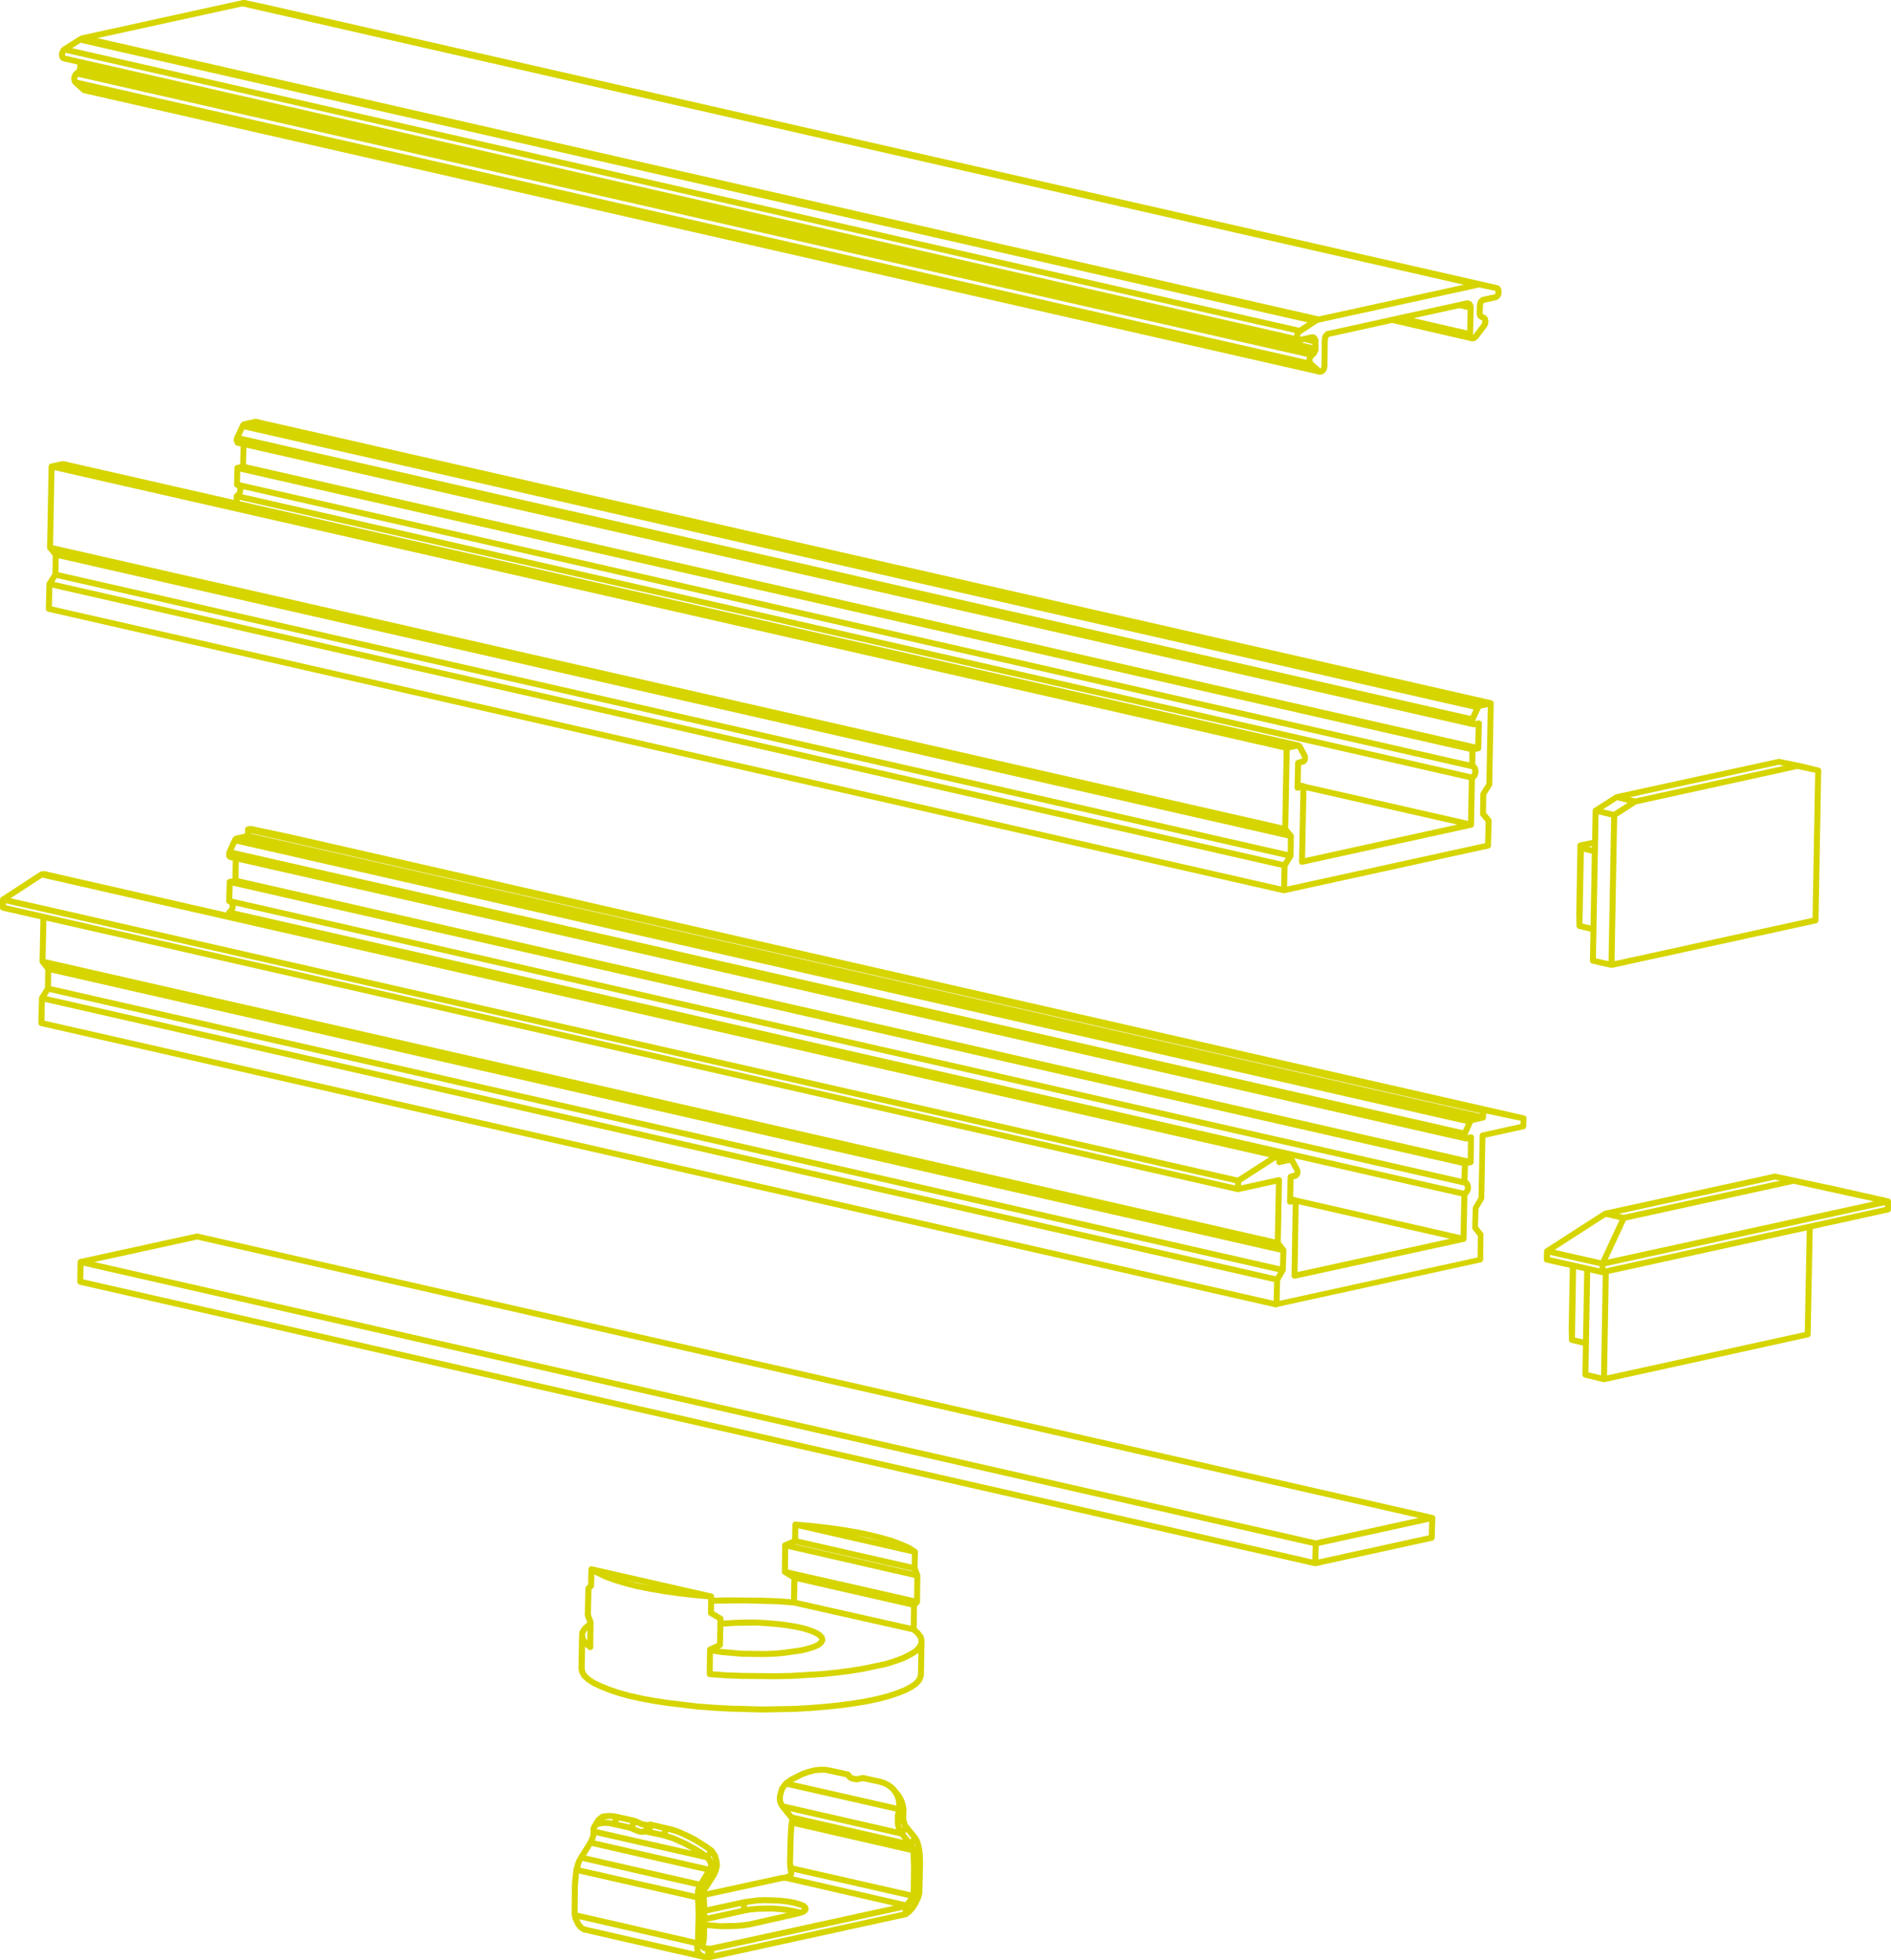 <svg xmlns="http://www.w3.org/2000/svg" width="536" height="555.537" viewBox="0 0 536 555.537">
  <g id="Gruppe_16" data-name="Gruppe 16" transform="translate(-262.5 -440.325)">
    <path id="Pfad_22" data-name="Pfad 22" d="M463.247,995.861l-.061,0-1.354-.085a.876.876,0,0,1-.306-.078l-33.449-7.651a.848.848,0,0,1-.425-.121l-.849-.51a.866.866,0,0,1-.216-.185l-.849-1.018a.871.871,0,0,1-.126-.2l-.83-1.832a.809.809,0,0,1-.083-.275l-.085-.654a.846.846,0,0,1-.092-.384v-.68a1,1,0,0,1,.015-.173.848.848,0,0,1-.015-.175l.085-6.968,0-.046.085-1.519.341-3.091c0-.027.007-.055.012-.08a.959.959,0,0,1,.022-.093l.5-1.767.368-.931.554-.945.032-.053,2.612-4.215.014-.024.353-.71.3-.826.073-.651-.005-.471v-.8a.836.836,0,0,1,.068-.335l.251-.583a.793.793,0,0,1,.046-.1h0l.005-.008v0l.01-.015,1.177-1.935a.709.709,0,0,1,.088-.124.772.772,0,0,1,.119-.117l1.138-.873a.809.809,0,0,1,.328-.143l.849-.17,1.114-.1,1.321.083,1.355.265.061.012,4.888,1.1a.863.863,0,0,1,.273.105l1.68.8,1.425.27.238-.059.008,0a.87.87,0,0,1,.37-.107h.255a.841.841,0,0,1,.37.085l.029,0a.788.788,0,0,1,.153.024l4.3,1.013.034.009,1.427.336,1.6.53,3.322,1.482,1.646.865,3.285,2.073,1.556,1.123a.7.7,0,0,1,.121.1.794.794,0,0,1,.109.133l.924,1.344a.808.808,0,0,1,.115.248l.511,1.782.114,1.093a.867.867,0,0,1-.01.229l-.17.933-.277.941-.455,1.019a.892.892,0,0,1-.078.148l-2.685,4.217,21.144-4.584a.732.732,0,0,1,.105-.019.573.573,0,0,1,.11-.005h.425a.8.8,0,0,1,.321-.085l.9-.382.037-.146-.163-1.127a.848.848,0,0,1-.092-.384v-.564a.846.846,0,0,1-.085-.37v-.17l0-.029.168-6.958v0h0l0-.027.17-3.142.172-1.561a.7.7,0,0,1,.012-.08v0l.007-.029.124-.56-.1-.229-2.48-3.058c-.015-.02-.032-.042-.048-.065l0,0,0,0-.024-.037-.419-.673-.329-.829a.853.853,0,0,1-.049-.214l-.087-.85.085-1.1.538-1.939a.834.834,0,0,1,.129-.265l1.09-1.512a.968.968,0,0,1,.109-.128.958.958,0,0,1,.11-.092l1.513-1.093,3.361-1.7,1.782-.627,1.676-.444,1.743-.194,1.617-.005,1.571.265.058.01,4.918,1.1a.863.863,0,0,1,.217.08h0l.005,0,.005,0h0l.005,0,.014.007.005,0s-.005-.007.005,0h0l.005,0h0c.024.015.048.031.07.048h0l0,0a.8.8,0,0,1,.158.155l.649.775,1.153.246.909-.2a.923.923,0,0,1,.138-.034h0a1.14,1.14,0,0,1,.151-.008h.08a.78.78,0,0,1,.323-.085h.425a1.207,1.207,0,0,1,.465.09l.073.036,4.215.911a.54.54,0,0,1,.053.014l.042.012,1.349.421,1.253.658,1.126.833a.906.906,0,0,1,.143.136l.453.544a.842.842,0,0,1,.148.143l1.1,1.361h0l.024.031.25.333.664,1.213.477,1.307.29,1.488a.921.921,0,0,1,.012.206l-.083,2.244.071.821.122.309a.872.872,0,0,1,.049.173l.178.613.114.138a.54.54,0,0,1,.051.059l2.526,3.113a.9.9,0,0,1,.081.116l.416.666.394.867.467,1.82.015.061c.005.031.008.061.012.092l.168,1.6.088,1.66,0,1.641,0,.059-.168,6.843v.676a.846.846,0,0,1-.085.372v.053a.837.837,0,0,1-.09.381l-.024.046-.065.459a.854.854,0,0,1-.082.257l-.245.493-.009.019-.673,1.427-.91,1.383-1.014,1.123a.957.957,0,0,1-.154.133l-.594.4a1.1,1.1,0,0,1-.127.138.81.81,0,0,1-.593.289l-55,12.04c-.034.008-.068.014-.1.019l-.02,0a.819.819,0,0,1-.331.088h-.593Zm-1.107-1.771.256.015-.008-.714-.452-.1a.862.862,0,0,1-.262-.116.84.84,0,0,1-.341-.236.979.979,0,0,1-.153-.172l-.131-.2-.063.034.032.491.43.593Zm2.8-.775v.556l53.439-11.7.02-.542Zm-36.586-6.949.005,0,30.978,7.084-.083-1.256c0-.029,0-.058,0-.086v-.35l-32.544-7.481.411.938.679.816Zm34.972,5.417h.594c.022,0,.044,0,.068,0l51.881-11.34-30.74-7.062a.719.719,0,0,1-.234.048h-.588l-21.472,4.654.149,2.786,10.246-2.234c.031-.007.059-.012.09-.017l3.741-.51,2.281-.092,4.565.17,2.111.262,1.836.347,1.525.445,1.17.447a.838.838,0,0,1,.3.194l.509.511a.85.85,0,0,1,.236.457l.085.51a.85.85,0,0,1-.185.686l-.425.508a.833.833,0,0,1-.3.229l-.934.425-1.495.389,0,0-.005,0-.027,0-13.147,2.972-.037.007h0l-.046.009-1.775.253-2,.175-2.249.088h-2.325l-3.789-.3-.032,2.674v.173a.857.857,0,0,1-.085.37v.394a.848.848,0,0,1-.092.384l-.005.012a.657.657,0,0,1-.017.078l-.082.326a.739.739,0,0,1-.065.173l-.048.221Zm-37.109-9.362,33.288,7.655v-.285l.17-6.929v-.017l-.085-3.079-.1-.967-32.873-7.471-.314,3.578Zm36.737,2.691,3.833.3,4.4-.087,1.911-.166,1.7-.245,10.732-2.425-1.851-.229-2.169-.166-4.4.088-1.911.166-1.678.325-.017.005L462.96,985Zm.031-2.5-.009.637,9.545-2.1.022-.627Zm18.6-2.216,2.272.173,2.079.258,3.475.721.474-.226-.112-.114-.934-.36-1.379-.4-1.7-.318-1.985-.248-4.428-.163-2.143.085-2.945.4-.022.61.737-.141,2.04-.182,2.249-.088Zm38.712.3,0,.059.151-.165.616-.94Zm-32.96-8.547,31.764,7.3.525-.744.4-.443-32.416-7.374v.342a.83.83,0,0,1-.025.205l-.085.34a.88.88,0,0,1-.065.173Zm-60.4-2.489,32.528,7.393.037-.855a.844.844,0,0,1,.036-.206l.262-.865-32.155-7.356-.192.321Zm60.419-.576,33.255,7.565a.521.521,0,0,1,.032-.1v-.085l.085-6.929v-.024l-.132-4.056-32.926-7.544-.146,2.063-.083,1.6-.168,6.905a.872.872,0,0,1,.083.369Zm-58.773-2.839,32.046,7.328,1.686-2.72-32.046-7.33Zm35.2,5.47-.717,1.155.729-1.14Zm-32.681-9.745,32.048,7.332.024-.112-.017-.585-.3-.649-.413-.466-30.93-7.021-.041.4a.837.837,0,0,1-.056.223Zm91.21,3.713.117,2.807Zm-58.335.972.239.268a.846.846,0,0,1,.138.212l.408.9-.584-1.675Zm-12.235-6.715,1.918.624,3.322,1.483,3.29,1.816,1.641,1.036.793.6.3-.445-.859-.622-3.183-2.008-3.137-1.565-1.579-.664-2.249-.668ZM431.6,958.745l27.045,6.139-2.424-1.319-3.161-1.414-2.85-.894-4.366-.924a.886.886,0,0,1-.167-.048l-.046-.022-.443.059a.826.826,0,0,1-.205.026h-.849l-.649-.1-1.894-.737-.567-.319-4.786-1.072-.017,0-1.255-.252-1.082-.07-1.527.218-.421.209Zm90.082,4.334.005.012.255.656.053-.014-.207-.826Zm-34.359-8.423,31.114,7.119-.815-1-31.112-7.116Zm31.81,5.283,1.413,1.742.251-.413-1.413-1.742Zm-71.743-1.014,2.627.556.231-.364-2.587-.608Zm37.43-7.4,31.7,7.25-.256-.816a.81.81,0,0,1-.032-.168l-.085-.935,0-2.031a.837.837,0,0,1,.025-.205l.214-.856-30.789-6.99-.688.951-.469,1.641-.056.78.07.566Zm-42.3,6.545,1.372.54.379.051.53-.012.2-.313-.929-.229-1.25-.529Zm75.393-.518.226.753.134-.223-.175-.328a.831.831,0,0,1-.077-.238l-.177-.686Zm-80.169-.833,3.176.712.256-.422-3.174-.712Zm-3.872-.615,1.32.083.795.156.25-.413-.083-.015-1.083-.071-1.586.292Zm53.391-10.693,29.3,6.652v-.3l-.163-1.252-.357-1.025-.554-.948-.7-.826-.943-.707-1-.525-1.167-.35-4.28-.924a.724.724,0,0,1-.139-.041.422.422,0,0,1-.071-.029h-.071a.81.81,0,0,1-.323.085h-.221l-.479.138-.708.109a.89.89,0,0,1-.26,0l-1.019-.168-.64-.205a.807.807,0,0,1-.239-.124l-.107-.082a.859.859,0,0,1-.3-.236l-.362-.355a1,1,0,0,1-.127-.165l-.066-.11-5.975-1.273-1.382.012-1.525.165-1.484.4-1.636.574Zm-8.64-19.725-9.387-.255-4.6-.257-4.518-.34-8.531-1.025-3.93-.6-3.68-.686-3.427-.77-3.1-.862-2.767-.948L432.356,919l-2-.953-1.632-1.081-1.209-1.1a.821.821,0,0,1-.172-.219l-.6-1.106a.908.908,0,0,1-.087-.25l-.166-.918c-.007-.034-.012-.066-.015-.1s0-.068,0-.1l.17-9.412a.9.9,0,0,1,.039-.243l.049-.578a.861.861,0,0,1,.112-.357l.594-1.019a.826.826,0,0,1,.156-.2l1.377-1.22-.654-1.748a.917.917,0,0,1-.051-.18.87.87,0,0,1-.008-.175l.168-7.541a.886.886,0,0,1,.071-.323l0,0v0a.836.836,0,0,1,.175-.253l.523-.525.078-4.312,0-.048a.857.857,0,0,1,.027-.172.771.771,0,0,1,.054-.148.843.843,0,0,1,.355-.377.824.824,0,0,1,.228-.087.755.755,0,0,1,.2-.02.881.881,0,0,1,.189.026l33.931,7.724a.792.792,0,0,1,.211.073l0,0a.862.862,0,0,1,.284.233.9.9,0,0,1,.146.287v0h0l.015.061v0a.788.788,0,0,1,.017.2l-.005.3,4.066-.076,9.371.085,4.686.17,3.643.275.136-5.639-2.276-1.371a.952.952,0,0,1-.155-.114h0l0,0a.865.865,0,0,1-.158-.2.879.879,0,0,1-.1-.253l0-.005a.814.814,0,0,1-.017-.194l.085-7.529a.673.673,0,0,1,.01-.143.782.782,0,0,1,.073-.234l0,0h0a.82.82,0,0,1,.115-.178.837.837,0,0,1,.189-.165.905.905,0,0,1,.127-.068l2.3-.958.075-4.117a.7.7,0,0,1,.009-.121.862.862,0,0,1,.048-.19l0,0c.012-.029.025-.059.039-.085l0,0h0a.846.846,0,0,1,.219-.269h0l0,0a.863.863,0,0,1,.357-.166.947.947,0,0,1,.26-.012h0L492.7,872l4.436.511,4.349.6,4.018.683,3.682.771,3.429.856,3,.858,2.706,1.041,2.16.95,1.8,1.155a.841.841,0,0,1,.144.112h0a.9.9,0,0,1,.16.211.876.876,0,0,1,.078.2.823.823,0,0,1,.024.233l-.083,4.494.7,1.867a.748.748,0,0,1,.039.124.834.834,0,0,1,.022.146v.005c0,.022,0,.048,0,.073l-.085,7.437c0,.027,0,.056,0,.083h0v0a.951.951,0,0,1-.058.243l0,0,0,0s.007-.01,0,.007h0l0,.005h0l-.017.039a.857.857,0,0,1-.1.15l-.245.325a.825.825,0,0,1-.167.168l-.262.2-.076,6.236.915.85.864,1.132a.838.838,0,0,1,.144.3l.255,1.019a.829.829,0,0,1,.022.275l-.005.066a1.145,1.145,0,0,1,.008.134l-.17,9.33a.614.614,0,0,1,0,.08l-.007.053-.083.583a.882.882,0,0,1-.058.206l-.425,1.021a.854.854,0,0,1-.156.246l-.934,1.02a.861.861,0,0,1-.146.126l-1.359.935-1.87.987-2.3.89-2.585.863-3.028.78-3.264.688-3.691.6-3.845.515-4.1.427-4.266.341-4.434.257ZM428.769,914.71l1,.923,1.423.936,1.849.875,2.245.914,2.673.918,3.009.834,3.356.754,3.619.674,3.879.59,8.463,1.016,4.465.335,4.57.255,9.309.253,9.141-.17,4.382-.253,4.227-.338,4.056-.423,3.8-.508,3.629-.59,3.188-.675,2.936-.754,2.49-.833,2.17-.836,1.693-.9,1.194-.826.768-.839.326-.783.063-.435.11-6.063-.192.19a.843.843,0,0,1-.156.124l-1.529.935-1.933.968-2.376.887-2.668.861-6.547,1.383-3.68.6-3.935.513-4.183.427-8.784.513-4.62.086-9.372-.085-4.6-.17-4.609-.342a.841.841,0,0,1-.586-.292l0,0s0,.005,0,0l0,0a.8.8,0,0,1-.149-.263l0-.005h0a.831.831,0,0,1-.048-.292l.085-6.943a.9.9,0,0,1,.008-.136.894.894,0,0,1,.132-.345h0l0,0a.874.874,0,0,1,.246-.241.812.812,0,0,1,.126-.066l2.3-1.047.119-5.2a.837.837,0,0,1,.014-.585l.015-.673-2.283-1.337c-.024-.015-.048-.031-.071-.048a.849.849,0,0,1-.248-.28.829.829,0,0,1-.1-.357.671.671,0,0,1,0-.083l.058-3.143a.847.847,0,0,1-.058-.309.857.857,0,0,1,.07-.336l0-.078-3.884-.353-4.519-.511-4.27-.6-4.015-.683-3.764-.77-3.352-.86-3.094-.943-2.592-.95-2.79-1.358-.059,3.2c0,.031,0,.058-.005.088h0v.008a.808.808,0,0,1-.042.182h0l0,.007v0a.856.856,0,0,1-.2.307l-.523.52-.158,7.058.7,1.867a.862.862,0,0,1,.048.16.98.98,0,0,1,.014.185l-.005.311a.761.761,0,0,1,0,.187l-.078,6.528a.834.834,0,0,1-.165.5l0,0,0,0h0a.332.332,0,0,1-.037.046h0a.851.851,0,0,1-.611.294.878.878,0,0,1-.19-.015h0l-.007,0h0l-.007,0h-.007s.017,0,0,0h0a.61.61,0,0,1-.092-.024h0l0,0h0l-.005,0,0,0-.005,0-.005,0h0l-.005,0h0l-.005,0,0,0,0,0h0l-.005,0h0a.866.866,0,0,1-.105-.051h0l-.005,0h0l0,0,0,0-.005,0-.005,0h0a.8.8,0,0,1-.114-.085l-.941-.815-.11,6.139.129.72Zm35.76-.686,3.789.28,4.555.168,9.309.085,4.57-.085,8.713-.508,4.124-.421,3.884-.508,3.624-.59,6.406-1.351,2.556-.829,2.257-.838,1.783-.9,1.379-.846.87-.872.443-.758.058-.688-.18-.715-.661-.883-.915-.834-33.687-7.583-4.44-.335-9.292-.253-8.769.078L464.867,897l2.3,1.365a.648.648,0,0,1,.082.058h0a.843.843,0,0,1,.226.272l0,0v0a.809.809,0,0,1,.1.338c0,.031,0,.059,0,.088l-.012.5,3.276-.19,3-.087h3.081l3.1.172,2.914.257,2.829.343,2.505.43,2.334.517,1.941.617,1.508.617,1.226.743a.9.9,0,0,1,.194.165l.594.68a.833.833,0,0,1,.185.353l.17.68a.854.854,0,0,1-.065.586l-.34.68a.841.841,0,0,1-.2.255l-.764.68a.905.905,0,0,1-.2.134l-1.274.6-1.719.549-2.087.523-5.022.7-2.835.258-3.025.088-6.162-.085-5.91-.513-2.232-.359Zm1.856-6.442.647.105,5.795.5,6.043.082,2.948-.085,2.75-.251,4.878-.673,1.956-.494,1.564-.495,1.055-.5.552-.489.126-.255-.044-.175-.374-.428-1-.612-1.321-.532-1.8-.573-2.218-.489-2.424-.416-2.76-.335-2.86-.252-3.03-.168-5.956.087-3.388.2-.119,5.238a.854.854,0,0,1-.143.471h0l0,0a.815.815,0,0,1-.253.246.948.948,0,0,1-.117.063Zm-37.855-2.914.431.574.034-2.863-.151.141-.435.744-.058.688ZM488.4,893.833l32.264,7.262.065-5.232-32.2-7.349Zm-2.558-8.667,35.755,8.112.066-5.741-35.755-8.191Zm-45.993,3,.039.01,3.274.841,3.891.787Zm47.985-10.119,33.335,7.638-.049-.131-33.157-7.566Zm.9-1.626,32.189,7.345.054-2.938-32.191-7.346Zm16.1-1.018,7.617,1.737-.272-.078-3.37-.841Zm130.454,8.829a1.382,1.382,0,0,1-.206-.024l-350-79.77a.847.847,0,0,1-.5-.316.814.814,0,0,1-.148-.309.788.788,0,0,1-.026-.236l.085-5.572v-.008a.813.813,0,0,1,.029-.214.827.827,0,0,1,.056-.153.851.851,0,0,1,.165-.229.826.826,0,0,1,.224-.161.8.8,0,0,1,.209-.071h0l0,0,32.994-7.213a.565.565,0,0,1,.206-.024.791.791,0,0,1,.2.026l350.08,79.766.053.014h0a1.12,1.12,0,0,1,.151.056.918.918,0,0,1,.228.165.887.887,0,0,1,.16.226.829.829,0,0,1,.071.214v0a.833.833,0,0,1,.015.16v0h0l0,.036-.168,5.572a.953.953,0,0,1-.029.221.854.854,0,0,1-.477.551h0a.7.7,0,0,1-.175.054l-33,7.216-.008,0A.87.87,0,0,1,635.288,884.227Zm-349.171-81.3,348.354,79.393.117-3.876L286.177,799.056Zm350.17,75.532-.116,3.855,31.321-6.848.116-3.857ZM289.242,798.013,635.461,876.9l29.13-6.367L318.371,791.646Zm427.906,34.051h-.012a.753.753,0,0,1-.187-.024l-.019-.005-5.231-1.266a.793.793,0,0,1-.207-.075.87.87,0,0,1-.28-.233.847.847,0,0,1-.163-.352v0h0a.969.969,0,0,1-.015-.2l.141-8.222-3.291-.771a.764.764,0,0,1-.187-.065h0a.852.852,0,0,1-.447-.52l0,0,0-.007,0-.005v0l-.01-.039a.865.865,0,0,1-.02-.187l-.085-3.03v-.049l.326-17.35-6.7-1.514a.748.748,0,0,1-.194-.066h0l0,0a.818.818,0,0,1-.3-.246h0a.858.858,0,0,1-.155-.336.782.782,0,0,1-.019-.228l.083-2.343a.676.676,0,0,1,.009-.1.861.861,0,0,1,.075-.252l0,0h0a.711.711,0,0,1,.081-.134h0l0,0,0,0h0a.826.826,0,0,1,.172-.173.437.437,0,0,1,.059-.038l16.447-10.6a.864.864,0,0,1,.146-.08l0,0h0a.888.888,0,0,1,.158-.048h0l0,0,48.111-10.526a.365.365,0,0,1,.2-.024.87.87,0,0,1,.189.022l16.282,3.48.015,0L797.819,780l.024.005h0a.939.939,0,0,1,.184.066l0,0h0l.005,0v0l.005,0,0,0,0,0,.007,0,0,0,0,0h0l.005,0,0,0h0a.933.933,0,0,1,.194.151.86.86,0,0,1,.153.217.967.967,0,0,1,.056.15h0v0a.8.8,0,0,1,.031.238v2.258a.849.849,0,0,1-.027.229.868.868,0,0,1-.15.309.843.843,0,0,1-.3.245.715.715,0,0,1-.206.068l-21.489,4.717-.583,29.878a.92.92,0,0,1-.027.216.813.813,0,0,1-.151.3.857.857,0,0,1-.311.25.843.843,0,0,1-.2.063L717.349,832.04l-.024.005h0A.851.851,0,0,1,717.149,832.064Zm1.349-30.7-.481,28.787,56.04-12.285.561-28.816Zm-5.754,27.907,3.575.865.474-28.406c-.024,0-.056,0-.075,0a.886.886,0,0,1-.178-.019h0l0,0-.017,0-3.292-.746-.341,19.89a.817.817,0,0,1-.005.357Zm-3.821-9.86,2.283.534.329-19.364-2.3-.52Zm8.651-20.225v.641L796.8,782.445v-.556Zm-8.792-.97,7.094,1.6v-.637l-14.047-3.191-.024.649,6.4,1.448a.992.992,0,0,1,.131-.008A.84.84,0,0,1,708.781,798.218Zm-5.606-3.662,13.069,2.968,5.3-11.422-3.891-.877Zm20.173-8.311-5.132,11.065,75.459-16.478-22.773-4.99Zm-1.943-1.915,1.352.306,44.23-9.677-1.354-.308Zm-97.071,26.578h-.012a.816.816,0,0,1-.194-.025L274.046,731.115a.877.877,0,0,1-.221-.078l0,0a.8.8,0,0,1-.268-.223.836.836,0,0,1-.163-.338.782.782,0,0,1-.022-.228l.17-7.018v-.041a.913.913,0,0,1,.032-.189l0,0h0a.863.863,0,0,1,.048-.131.845.845,0,0,1,.059-.1l1.561-2.5.076-5.067L273.9,713.4l-.015-.022a.813.813,0,0,1-.158-.345.856.856,0,0,1-.017-.2l.241-11.974-10.773-2.455a.787.787,0,0,1-.2-.068l0,0a.818.818,0,0,1-.3-.246l0,0a.848.848,0,0,1-.144-.294.866.866,0,0,1-.029-.24V695.3a.908.908,0,0,1,.005-.117.835.835,0,0,1,.082-.275.893.893,0,0,1,.049-.088.848.848,0,0,1,.2-.211.771.771,0,0,1,.066-.046l10.927-7.119a.853.853,0,0,1,.2-.1.812.812,0,0,1,.121-.034h0a.579.579,0,0,1,.073-.01l.64-.082a1.325,1.325,0,0,1,.165-.008.953.953,0,0,1,.17.026l51.421,11.717a1.116,1.116,0,0,1,.007-.129.846.846,0,0,1,.073-.25.684.684,0,0,1,.061-.107h0l0-.005,0,0v0h0l.005-.007h0l0,0h0a.924.924,0,0,1,.107-.124h0l0,0h0l.005-.005h0l0-.005,0,0h0l.042-.036,0,0h0l.024-.017.248-.185.367-.576.049-.338-.149-.569-.188-.044a.857.857,0,0,1-.491-.3.867.867,0,0,1-.182-.571l.17-5.4a.859.859,0,0,1,.1-.391.732.732,0,0,1,.143-.194.835.835,0,0,1,.26-.182.748.748,0,0,1,.175-.056l.014,0,.931-.2.068-5.016-.756-.172c-.037-.009-.075-.019-.112-.031a.975.975,0,0,1-.114-.051l-.153-.075a.9.9,0,0,1-.222-.16l-.17-.17a.892.892,0,0,1-.16-.223l-.085-.17a.867.867,0,0,1-.088-.379v-.68a.9.9,0,0,1,.042-.268l.082-.245.007-.017a.61.61,0,0,1,.036-.088l1.515-3.366a.713.713,0,0,1,.048-.1c.017-.029.036-.058.054-.083a.693.693,0,0,1,.093-.105.786.786,0,0,1,.155-.24l.17-.17a.853.853,0,0,1,.4-.226.869.869,0,0,1,.363-.109l2.384-.515v-1.166a.83.83,0,0,1,.02-.206.855.855,0,0,1,.207-.393.888.888,0,0,1,.233-.177.807.807,0,0,1,.2-.071l.645-.161a.61.61,0,0,1,.222-.031.909.909,0,0,1,.192.022l10.764,2.29.017,0,350.1,79.772a.787.787,0,0,1,.2.066.8.8,0,0,1,.163.1l.005,0h0l0,0,0,0,0,0,0,0,0,0,0,0,0,0,0,0,.005,0,0,0,0,0,0,0,0,0v0l0,0h0l0,0h0l0,0h0l0,0h0a.719.719,0,0,1,.083.093h0l0,0v0l0,0h0l0,0h0l0,0v0a.814.814,0,0,1,.144.311.823.823,0,0,1,.022.241l-.083,2.262a.872.872,0,0,1-.027.2v0l0,0a.8.8,0,0,1-.161.319.844.844,0,0,1-.3.236.926.926,0,0,1-.19.061l-10.88,2.4-.326,17.16a.858.858,0,0,1-.029.216l0,0h0a.849.849,0,0,1-.1.224l-1.495,2.52-.155,5.077,1.418,1.791a.872.872,0,0,1,.11.178h0l0,.005,0,0,0,0v0l0,0,0,.005,0,0,0,0v0l0,0,0,.005h0l0,.005,0,.005h0l0,0h0l0,.005h0l0,.005h0l0,.005h0l0,.005h0l0,0v0l0,0v0l0,0v0l0,.005,0,0v0l0,0v0l0,0v0l0,0v0l0,.005h0l0,0h0a.833.833,0,0,1,.031.25l-.085,7.026a.783.783,0,0,1-.032.236.834.834,0,0,1-.139.284h0v0a.853.853,0,0,1-.328.262l0,0h0a.917.917,0,0,1-.178.056l-57.795,12.652-.019,0A.794.794,0,0,1,624.334,810.909Zm-349.249-81.3L623.508,809l.131-5.318L275.212,724.292Zm350.263,73.641L625.208,809l56.112-12.283.075-6.074-1.423-1.8c-.024-.031-.046-.061-.066-.093h0l0-.005,0,0v0l0,0,0,0h0a.853.853,0,0,1-.114-.455l.17-5.587a.827.827,0,0,1,.032-.221.918.918,0,0,1,.093-.212l1.493-2.515.335-17.6a.86.86,0,0,1,.031-.229.811.811,0,0,1,.149-.3.856.856,0,0,1,.309-.25.9.9,0,0,1,.2-.063l10.89-2.4.032-.922-9.771-2.076-.053,1.159a.788.788,0,0,1-.032.209.717.717,0,0,1-.059.155v0h0a.855.855,0,0,1-.148.207h0l0,0a.824.824,0,0,1-.272.187.9.9,0,0,1-.166.053l-2.994.666a.929.929,0,0,1-.114.18l-1.459,3.244-.027.059-.014.024.8-.214a.838.838,0,0,1,.143-.029h0a.819.819,0,0,1,.267.014.865.865,0,0,1,.348.161.855.855,0,0,1,.241.3.789.789,0,0,1,.076.251.88.88,0,0,1,.008.148l-.085,7.014v0h0a.986.986,0,0,1-.022.2,1.04,1.04,0,0,1-.07.187.83.83,0,0,1-.161.219.819.819,0,0,1-.231.161h0l0,0a.882.882,0,0,1-.168.059l-.037.007-.943.2-.127,4.1a.93.93,0,0,1,.158.124l.338.342a.829.829,0,0,1,.185.282l.172.425a.873.873,0,0,1,.053.2l.085.593a.808.808,0,0,1,0,.24l-.085.6a.853.853,0,0,1-.082.262l-.255.51a.947.947,0,0,1-.1.15l-.34.425a.814.814,0,0,1-.155.15l-.005.005-.248,12.31v.014a.819.819,0,0,1-.029.2h0v0a.721.721,0,0,1-.056.153.8.8,0,0,1-.161.226.907.907,0,0,1-.25.177,1.107,1.107,0,0,1-.156.053l-.034.008-47.86,10.441a.743.743,0,0,1-.107.019.861.861,0,0,1-.3-.022.837.837,0,0,1-.554-.46.841.841,0,0,1-.076-.274.742.742,0,0,1-.005-.122l.323-20.24-.555.119a.767.767,0,0,1-.109.017.852.852,0,0,1-.294-.022.827.827,0,0,1-.324-.163l0,0h0a.87.87,0,0,1-.238-.313.828.828,0,0,1-.068-.26.8.8,0,0,1-.005-.128l.015-.566a.865.865,0,0,1,.007-.355l.148-6.091a.82.82,0,0,1,.034-.233h0v0a.819.819,0,0,1,.154-.3h0l0,0a.841.841,0,0,1,.319-.245.793.793,0,0,1,.189-.058l1.213-.367.042-.294-1.309-2.467-2.819.625a.648.648,0,0,1-.115.021.814.814,0,0,1-.267-.015.855.855,0,0,1-.37-.182.819.819,0,0,1-.205-.262l0,0h0a.846.846,0,0,1-.087-.292.806.806,0,0,1-.005-.11v-.647l-9.951,6.409-.031.839,10.547-2.313c.036-.007.071-.014.109-.017a.871.871,0,0,1,.306.022.837.837,0,0,1,.319.161l0,0h0a.873.873,0,0,1,.229.3v0h0a.8.8,0,0,1,.076.27.811.811,0,0,1,.005.128l-.335,17.517,1.422,1.8.005.005,0,0h0c.019.025.037.053.054.08l0,0,0,0,0,0,0,0h0l0,.005h0a.977.977,0,0,1,.08.183h0l0,0v.005l0,0v0l0,0v0l0,0v.005l0,0v0l.009.041v0a.831.831,0,0,1,.017.206l-.17,5.577,0,.034h0v0a.916.916,0,0,1-.031.189,1.211,1.211,0,0,1-.053.138.592.592,0,0,1-.046.078ZM275.74,722.671l348.349,79.372.7-1.184-348.3-79.383ZM630.6,781.641l-.306,19.2,43.131-9.412Zm-353.654-61.8L625.3,799.232l.117-3.877-348.41-79.386Zm-1.525-7.646,348.424,79.391.3-15.721-10.564,2.314-.02,0c-.061.014-.132.007-.192.02a.825.825,0,0,1-.194-.026h0L275.642,701.25Zm354.556,67.565L676.5,790.394l.221-11.009-47.421-10.8a.923.923,0,0,1,.131.184,1.059,1.059,0,0,1,.075.117l1.44,2.717,0,0v0l0,.007,0,.005,0,.007h0v0l.085.167a.876.876,0,0,1,.09.381v.51a.836.836,0,0,1-.044.267l-.168.511a.883.883,0,0,1-.206.331l-.34.34a.914.914,0,0,1-.221.16l-.153.076a1.116,1.116,0,0,1-.124.053.828.828,0,0,1-.124.032l-.589.119-.121,4.941.927.245h0Zm-300.967-81.34,348.351,79.372.33-.525.047-.338-.156-.576-.158-.032-.053-.01L329.317,697l.005.029a.822.822,0,0,1,0,.241l-.085.595a.878.878,0,0,1-.082.26ZM264.2,696.9l348.369,79.4.024-.649L264.2,696.346Zm64.135-1.864,348.429,79.391.114-3.708L328.449,691.327Zm-62.839-.136,347.812,79.167,8.952-5.764L274.465,689.055Zm64.609-5.645,348.422,79.389.058-4.88-.194.051a.737.737,0,0,1-.26.027l-.127,0a.813.813,0,0,1-.188-.022L330.166,684.608Zm-1.357-7.993,348.427,79.391.819-1.82L329.565,679.444Zm4.915-4.668,348.378,79.4.007-.143L333.661,676.467Zm385.611,38.059a.8.8,0,0,1-.2-.024h0l-5.233-1.183a.806.806,0,0,1-.221-.078.853.853,0,0,1-.438-.567,1.016,1.016,0,0,1-.019-.216l.148-8.222-3.295-.773a.8.8,0,0,1-.18-.059h0l-.005,0h0l0,0h0l0,0,0,0h0l0,0-.005,0,0,0a.865.865,0,0,1-.265-.209.877.877,0,0,1-.16-.287l0,0,0,0c-.005-.02-.012-.041-.015-.059a.818.818,0,0,1-.022-.192l-.085-3.123v-.048l.34-19.685a.887.887,0,0,1,.019-.178h0l0-.005h0l0-.01h0l0-.005h0v0a.815.815,0,0,1,.167-.336.9.9,0,0,1,.127-.128h0l.005,0h0s0,0,.005,0l0,0h0l.005,0v0l0,0v0a.9.9,0,0,1,.163-.094.872.872,0,0,1,.192-.061l3.487-.71.15-8.305a.708.708,0,0,1,.008-.119.786.786,0,0,1,.083-.268.761.761,0,0,1,.065-.109l0,0a.815.815,0,0,1,.177-.182c.022-.015.042-.031.065-.044l5.917-3.8a.866.866,0,0,1,.151-.082.779.779,0,0,1,.156-.047l.005,0h0l45.988-10.017c.025-.007.049-.01.073-.015h.008l0,0h.01l.005,0h0c.034,0,.036,0,.107-.005a.818.818,0,0,1,.182.02l5.83,1.184.039.008,5.253,1.271a.843.843,0,0,1,.183.065l0,0h0a.846.846,0,0,1,.3.243l0,0,0,0a.844.844,0,0,1,.151.314.875.875,0,0,1,.024.221h0v.015l-.764,42.445a.816.816,0,0,1-.026.2.858.858,0,0,1-.151.318.877.877,0,0,1-.329.257.792.792,0,0,1-.177.054L719.472,714.63l-.008,0A.885.885,0,0,1,719.272,714.653Zm-4.406-2.715,3.575.807.735-40.754-3.577-.865-.182,10.241a.863.863,0,0,1,.01.432.513.513,0,0,1-.02.073l-.391,21.7a.806.806,0,0,1-.005.27Zm6.012-40.144-.737,40.949,56.122-12.285.74-41.109-5-1.087L726.313,668.3Zm-9.832,30.294,2.289.537.367-20.357-2.264-.53Zm1.709-21.788.977.229.008-.43ZM716.9,669.69l2.984.724,3.969-2.554-2.982-.722Zm7.607-3.419,1.484.359,42.109-9.25-1.362-.307ZM626.457,693.5a.838.838,0,0,1-.207-.025L276.168,613.706a.891.891,0,0,1-.212-.075l0,0a.854.854,0,0,1-.277-.226.833.833,0,0,1-.163-.34l0,0h0a.821.821,0,0,1-.02-.223l.17-7.019v-.044a.91.91,0,0,1,.034-.19.787.787,0,0,1,.054-.141.955.955,0,0,1,.058-.1l1.556-2.413.076-5.137-1.406-1.7-.032-.041c-.019-.024-.034-.049-.051-.073l0-.005,0-.005v0h0a.942.942,0,0,1-.059-.126h0l0-.005,0,0,0-.005c-.01-.031-.019-.061-.027-.093h0v0a.918.918,0,0,1-.02-.218l.425-22.993v0a.794.794,0,0,1,.022-.192.844.844,0,0,1,.075-.2.863.863,0,0,1,.146-.2l0,0h0a.81.81,0,0,1,.245-.173l0,0h0a.847.847,0,0,1,.185-.061l.01,0,3.108-.673a.962.962,0,0,1,.185-.022h0c.044,0,.065,0,.1.005a.747.747,0,0,1,.273.017l48.13,10.966V580.95a1.151,1.151,0,0,1,.007-.131.866.866,0,0,1,.068-.24.911.911,0,0,1,.1-.163.854.854,0,0,1,.182-.177c.024-.015.048-.032.071-.046l.431-.355.121-.365.051-.449-.088-.372-.182-.119a.885.885,0,0,1-.175-.058l0,0h0a.856.856,0,0,1-.326-.263v0l0,0a.855.855,0,0,1-.146-.316v0a.838.838,0,0,1-.02-.218l.085-4.725v0h0a.846.846,0,0,1,.025-.207.872.872,0,0,1,.071-.185.838.838,0,0,1,.149-.2.847.847,0,0,1,.238-.168.809.809,0,0,1,.19-.065l.019-.005.939-.2.132-5.081-.83-.173a.849.849,0,0,1-.761-.471l-.3-.705a.9.9,0,0,1-.042-.268v-.51a.9.9,0,0,1,.042-.268l.082-.241.012-.034a.555.555,0,0,1,.039-.092l1.557-3.281a.913.913,0,0,1,.212-.42l.061-.061a.909.909,0,0,1,.487-.408l.024-.014a.827.827,0,0,1,.379-.178l3.108-.673a.908.908,0,0,1,.194-.022h0a.816.816,0,0,1,.205.026L685.22,638.8l.034.009a.7.7,0,0,1,.175.064s-.005-.007,0,0a.876.876,0,0,1,.223.161.809.809,0,0,1,.163.233v0l0,0a.858.858,0,0,1,.059.177v0a.694.694,0,0,1,.02.17v.046l-.425,22.991a.816.816,0,0,1-.027.212h0v0a.8.8,0,0,1-.109.246l-1.564,2.5-.077,5.057,1.411,1.711a.814.814,0,0,1,.071.1l0,.005a.7.7,0,0,1,.061.124l0,.005a.829.829,0,0,1,.059.331l-.17,7.034a.793.793,0,0,1-.031.219.858.858,0,0,1-.143.291h0l0,0a.864.864,0,0,1-.319.258.976.976,0,0,1-.192.061l-57.795,12.652-.005,0A.719.719,0,0,1,626.457,693.5ZM277.208,612.2,625.631,691.59l.131-5.318L277.335,606.881ZM627.469,685.85l-.138,5.738,56.12-12.285.148-6.069-1.41-1.7c-.027-.036-.054-.071-.078-.109h0l0-.005,0,0,0-.005,0,0v0l0,0h0c-.012-.024-.024-.048-.036-.073h0l0-.005h0l0-.005,0,0,0,0,0-.005,0-.005,0,0h0a.908.908,0,0,1-.056-.234h0v-.007l0-.007v0c0-.024,0-.049,0-.075h0l.085-5.6a.886.886,0,0,1,.024-.2v0a.859.859,0,0,1,.114-.258l1.566-2.5.4-21.717-1.87.4a.928.928,0,0,1-.138.078l-.014.032-1.61,3.463.929-.173a.75.75,0,0,1,.107-.015.83.83,0,0,1,.289.026.847.847,0,0,1,.318.165h0a.858.858,0,0,1,.236.311l0,0a.9.9,0,0,1,.068.277.723.723,0,0,1,0,.105l-.17,7.014a.956.956,0,0,1-.026.211.83.83,0,0,1-.065.166v0h0a.885.885,0,0,1-.17.231.825.825,0,0,1-.212.148.867.867,0,0,1-.2.07l-.027.005-.931.2-.063,3.48a.659.659,0,0,1,.082.071l.338.34a.824.824,0,0,1,.187.282l.172.425a.912.912,0,0,1,.053.2l.085.595a.8.8,0,0,1,0,.238l-.085.6-.207.659a.819.819,0,0,1-.141.26l-.338.425a.853.853,0,0,1-.228.2l-.02.014-.246,12.847a.791.791,0,0,1-.029.219.754.754,0,0,1-.063.17.839.839,0,0,1-.574.444l-.019.005L631.752,685.4a.785.785,0,0,1-.126.021.777.777,0,0,1-.272-.019.848.848,0,0,1-.335-.165.839.839,0,0,1-.236-.3.785.785,0,0,1-.078-.289.746.746,0,0,1,0-.107l.4-20.281-.6.149a.742.742,0,0,1-.136.026.809.809,0,0,1-.3-.022.822.822,0,0,1-.3-.143.841.841,0,0,1-.26-.319l0,0v0a.861.861,0,0,1-.071-.246h0v0a.9.9,0,0,1-.007-.15l.015-.566a.837.837,0,0,1,0-.325l.005-.031.148-6.09a.861.861,0,0,1,.024-.2.89.89,0,0,1,.15-.316.852.852,0,0,1,.3-.246.873.873,0,0,1,.175-.065l1.262-.375.042-.36-.019-.056-1.282-2.416-2.194.474-.406,22.036,1.411,1.708.005.007a.761.761,0,0,1,.073.1l0,0,0,0,0,.005,0,0v0a.818.818,0,0,1,.039.076h0l0,.005h0l0,.005,0,.005,0,.005,0,.005h0l0,.005h0a.756.756,0,0,1,.041.133.949.949,0,0,1,.019.209l-.085,5.575v.029a.745.745,0,0,1-.031.2v0a.908.908,0,0,1-.066.165.762.762,0,0,1-.042.071ZM277.882,605.263l348.345,79.372.746-1.193L278.6,604.148ZM632.8,664.312l-.38,19.205,43.131-9.488Zm-353.733-61.8,348.424,79.3.058-3.872L279.129,598.558Zm-1.527-7.646,348.425,79.389.391-21.287L277.936,573.579ZM632.5,662.5l46.115,10.48.222-11.6-348.4-79.384v.369l300.255,68.414a1.031,1.031,0,0,1,.442.2.7.7,0,0,1,.172.124l-.019.026,0,0a.853.853,0,0,1,.28.25,1.086,1.086,0,0,1,.066.11l1.427,2.688a.851.851,0,0,1,.046.1.427.427,0,0,1,.022.061l.08.241a.847.847,0,0,1,.044.268v.51a.847.847,0,0,1-.044.268l-.168.51a.872.872,0,0,1-.209.336l-.172.168a1.429,1.429,0,0,1-.413.287l-.246.083-.037.012-.027.007-.651.175-.122,4.94.963.192.049.012a.843.843,0,0,1,.17.059A.76.76,0,0,1,632.5,662.5ZM331.185,580.423,679.556,659.8l.149-.189.158-.676-.172-.608-.1-.024-.012,0L331.453,578.979v.167l-.093.715Zm-.654-3.4,348.424,79.389.054-3.021L330.585,574Zm1.705-5.1L680.66,651.318l.119-4.963-.328.061a.884.884,0,0,1-.2.015l-.049,0a.8.8,0,0,1-.267-.019l-347.578-79.2Zm-1.345-8.076,348.42,79.389.866-1.827L331.759,562.03Zm305.671-17.333h-.085a.868.868,0,0,1-.358-.078L286.306,466.737a1.013,1.013,0,0,1-.547-.24l-.15-.151-2.259-2.008a.861.861,0,0,1-.1-.1.976.976,0,0,1-.071-.1l-.16-.24a.909.909,0,0,1-.1-.2l-.2-.78-.017-.508a.854.854,0,0,1,.026-.207l.085-.34a.87.87,0,0,1,.065-.172l.34-.681a.865.865,0,0,1,.158-.219l.243-.243c.026-.026.051-.049.08-.073l.032-.026.318-.238a.653.653,0,0,1,.056-.039l.049-.1a.855.855,0,0,1,.156-.216l.007-.008a.849.849,0,0,1,.085-.359v-.88l-3.9-.89a.665.665,0,0,1-.122-.034.992.992,0,0,1-.105-.046l-.324-.163a.851.851,0,0,1-.379-.379l-.17-.34a.818.818,0,0,1-.073-.214l-.085-.425-.017-.591a.839.839,0,0,1,.044-.269l.384-.96a.8.8,0,0,1,.161-.223l.328-.326a.467.467,0,0,1,.08-.073.691.691,0,0,1,.092-.066l4.394-2.788.032-.02c.019-.012.041-.022.061-.032l.058-.029a1.155,1.155,0,0,1,.183-.136l.17-.085a.9.9,0,0,1,.182-.066,1.017,1.017,0,0,1,.289-.1.828.828,0,0,1,.336-.092h.078l44.887-9.85a.845.845,0,0,1,.38-.09h.594a1.163,1.163,0,0,1,.549.146l4.214.892.019,0,350.1,79.772.041.01.065.019.243.081a.847.847,0,0,1,.411.3l.253.34a.84.84,0,0,1,.153.342l.085.425.017.591-.1.649a.8.8,0,0,1-.078.24l-.17.34a.841.841,0,0,1-.158.223l-.34.34a.857.857,0,0,1-.221.158l-.323.161a.776.776,0,0,1-.134.056.63.63,0,0,1-.109.029l-3.293.7-.219.265-.124.491,0,.042-.083,2.114.042.124a.918.918,0,0,1,.037.18.753.753,0,0,1,.071.058l.209.053a.777.777,0,0,1,.246.1h0l0,0a.913.913,0,0,1,.167.133l.29.229a.851.851,0,0,1,.333.437l.189.654a.8.8,0,0,1,.026.209v.425a.782.782,0,0,1-.026.209l-.17.676a.842.842,0,0,1-.144.3l-.253.34,0,.007-2.283,3.042a.544.544,0,0,1-.049.061c-.015.017-.031.034-.048.051l-.63.522a.839.839,0,0,1-.265.117l-.34.085a.753.753,0,0,1-.246.024.789.789,0,0,1-.234-.02l-22.6-5.211-17.846,3.934-.292.45a.8.8,0,0,1-.025.209l-.061.241-.083,7.357a.865.865,0,0,1-.007.114.548.548,0,0,1-.014.075l-.173.79a.818.818,0,0,1-.068.177l-.17.34a.857.857,0,0,1-.156.216l-.253.256a.9.9,0,0,1-.132.109l-.257.17a.88.88,0,0,1-.262.116l-.34.085a.852.852,0,0,1-.207.026h-.17Zm-1.912-3.631,2.113,1.881.189-.246.122-.556.083-7.379a.851.851,0,0,1,.007-.112.6.6,0,0,1,.024-.124l.054-.367a.847.847,0,0,1,.044-.268l.085-.255a.77.77,0,0,1,.1-.2l.17-.255a.868.868,0,0,1,.107-.131l.506-.508a.854.854,0,0,1,.6-.25h.078l17.719-3.9a.8.8,0,0,1,.4-.088l1.882-.415a.759.759,0,0,1,.43-.1l18.78-4.139c.037-.008.073-.014.11-.019s.075,0,.109-.005h.153a.84.84,0,0,1,.268.044l.533.214a.875.875,0,0,1,.228.163,2.789,2.789,0,0,1,.187.212l.307.511a.861.861,0,0,1,.09.384l.036.223a.6.6,0,0,1,.027.093,1.036,1.036,0,0,1,.022.161v.071l-.17,7.524v.015l.042.207.025-.029.015-.026,2.293-3.055,0,0,.194-.377.061-.452-.16-.27-.114-.027a.773.773,0,0,1-.1-.031.611.611,0,0,1-.107-.047l-.153-.075a.872.872,0,0,1-.223-.163l-.029-.007a.837.837,0,0,1-.384-.382l-.168-.34a.845.845,0,0,1-.09-.379l-.041-.156a.848.848,0,0,1-.044-.268v-.17l0-.042.083-2.336a.9.9,0,0,1,.042-.268l.258-.768a.826.826,0,0,1,.2-.326l.513-.513a.824.824,0,0,1,.33-.2l.243-.081.056-.017.066-.015,3.307-.714.2-.245.063-.386-.02-.323-4.326-.916h0l-.005,0h-.01l-.372-.065a.445.445,0,0,1-.071.031.746.746,0,0,1-.138.039l-44.969,9.847a.778.778,0,0,1-.2.024h-.032a1.275,1.275,0,0,1-.284.136.908.908,0,0,1-.155.114l-.131.066-4.623,3.074-.053.318.029.345,3.195-.719a.925.925,0,0,1,.205-.02h.149a.841.841,0,0,1,.375.088l.346.173a.8.8,0,0,1,.214.155l.172.168a.891.891,0,0,1,.163.226l.3.705a.847.847,0,0,1,.044.268v2.634a.865.865,0,0,1-.09.381l-.425.933a.809.809,0,0,1-.158.221l-.168.17-.007-.005a.907.907,0,0,1-.172.17l-.632.693-.065.323ZM284.46,462.946l348.366,79.376v-.133l.1-.591a.861.861,0,0,1,.037-.129L284.585,462.091l-.177.428Zm346.98,74.5,3.084.7v-.306l-2.327-.566Zm-350.475-81.36,348.384,79.379-.005-.16.1-.646L281.066,455.284l-.139.377ZM663.247,530.5l15.117,3.492.133-5.818-2.371-.511ZM282.933,453.967l347.785,79.243,2.395-1.521L285.329,452.447Zm7.157-2.836L636.311,530.02l41.107-9L331.2,442.129Z" transform="translate(0 0)" fill="#d6d500"/>
  </g>
</svg>
